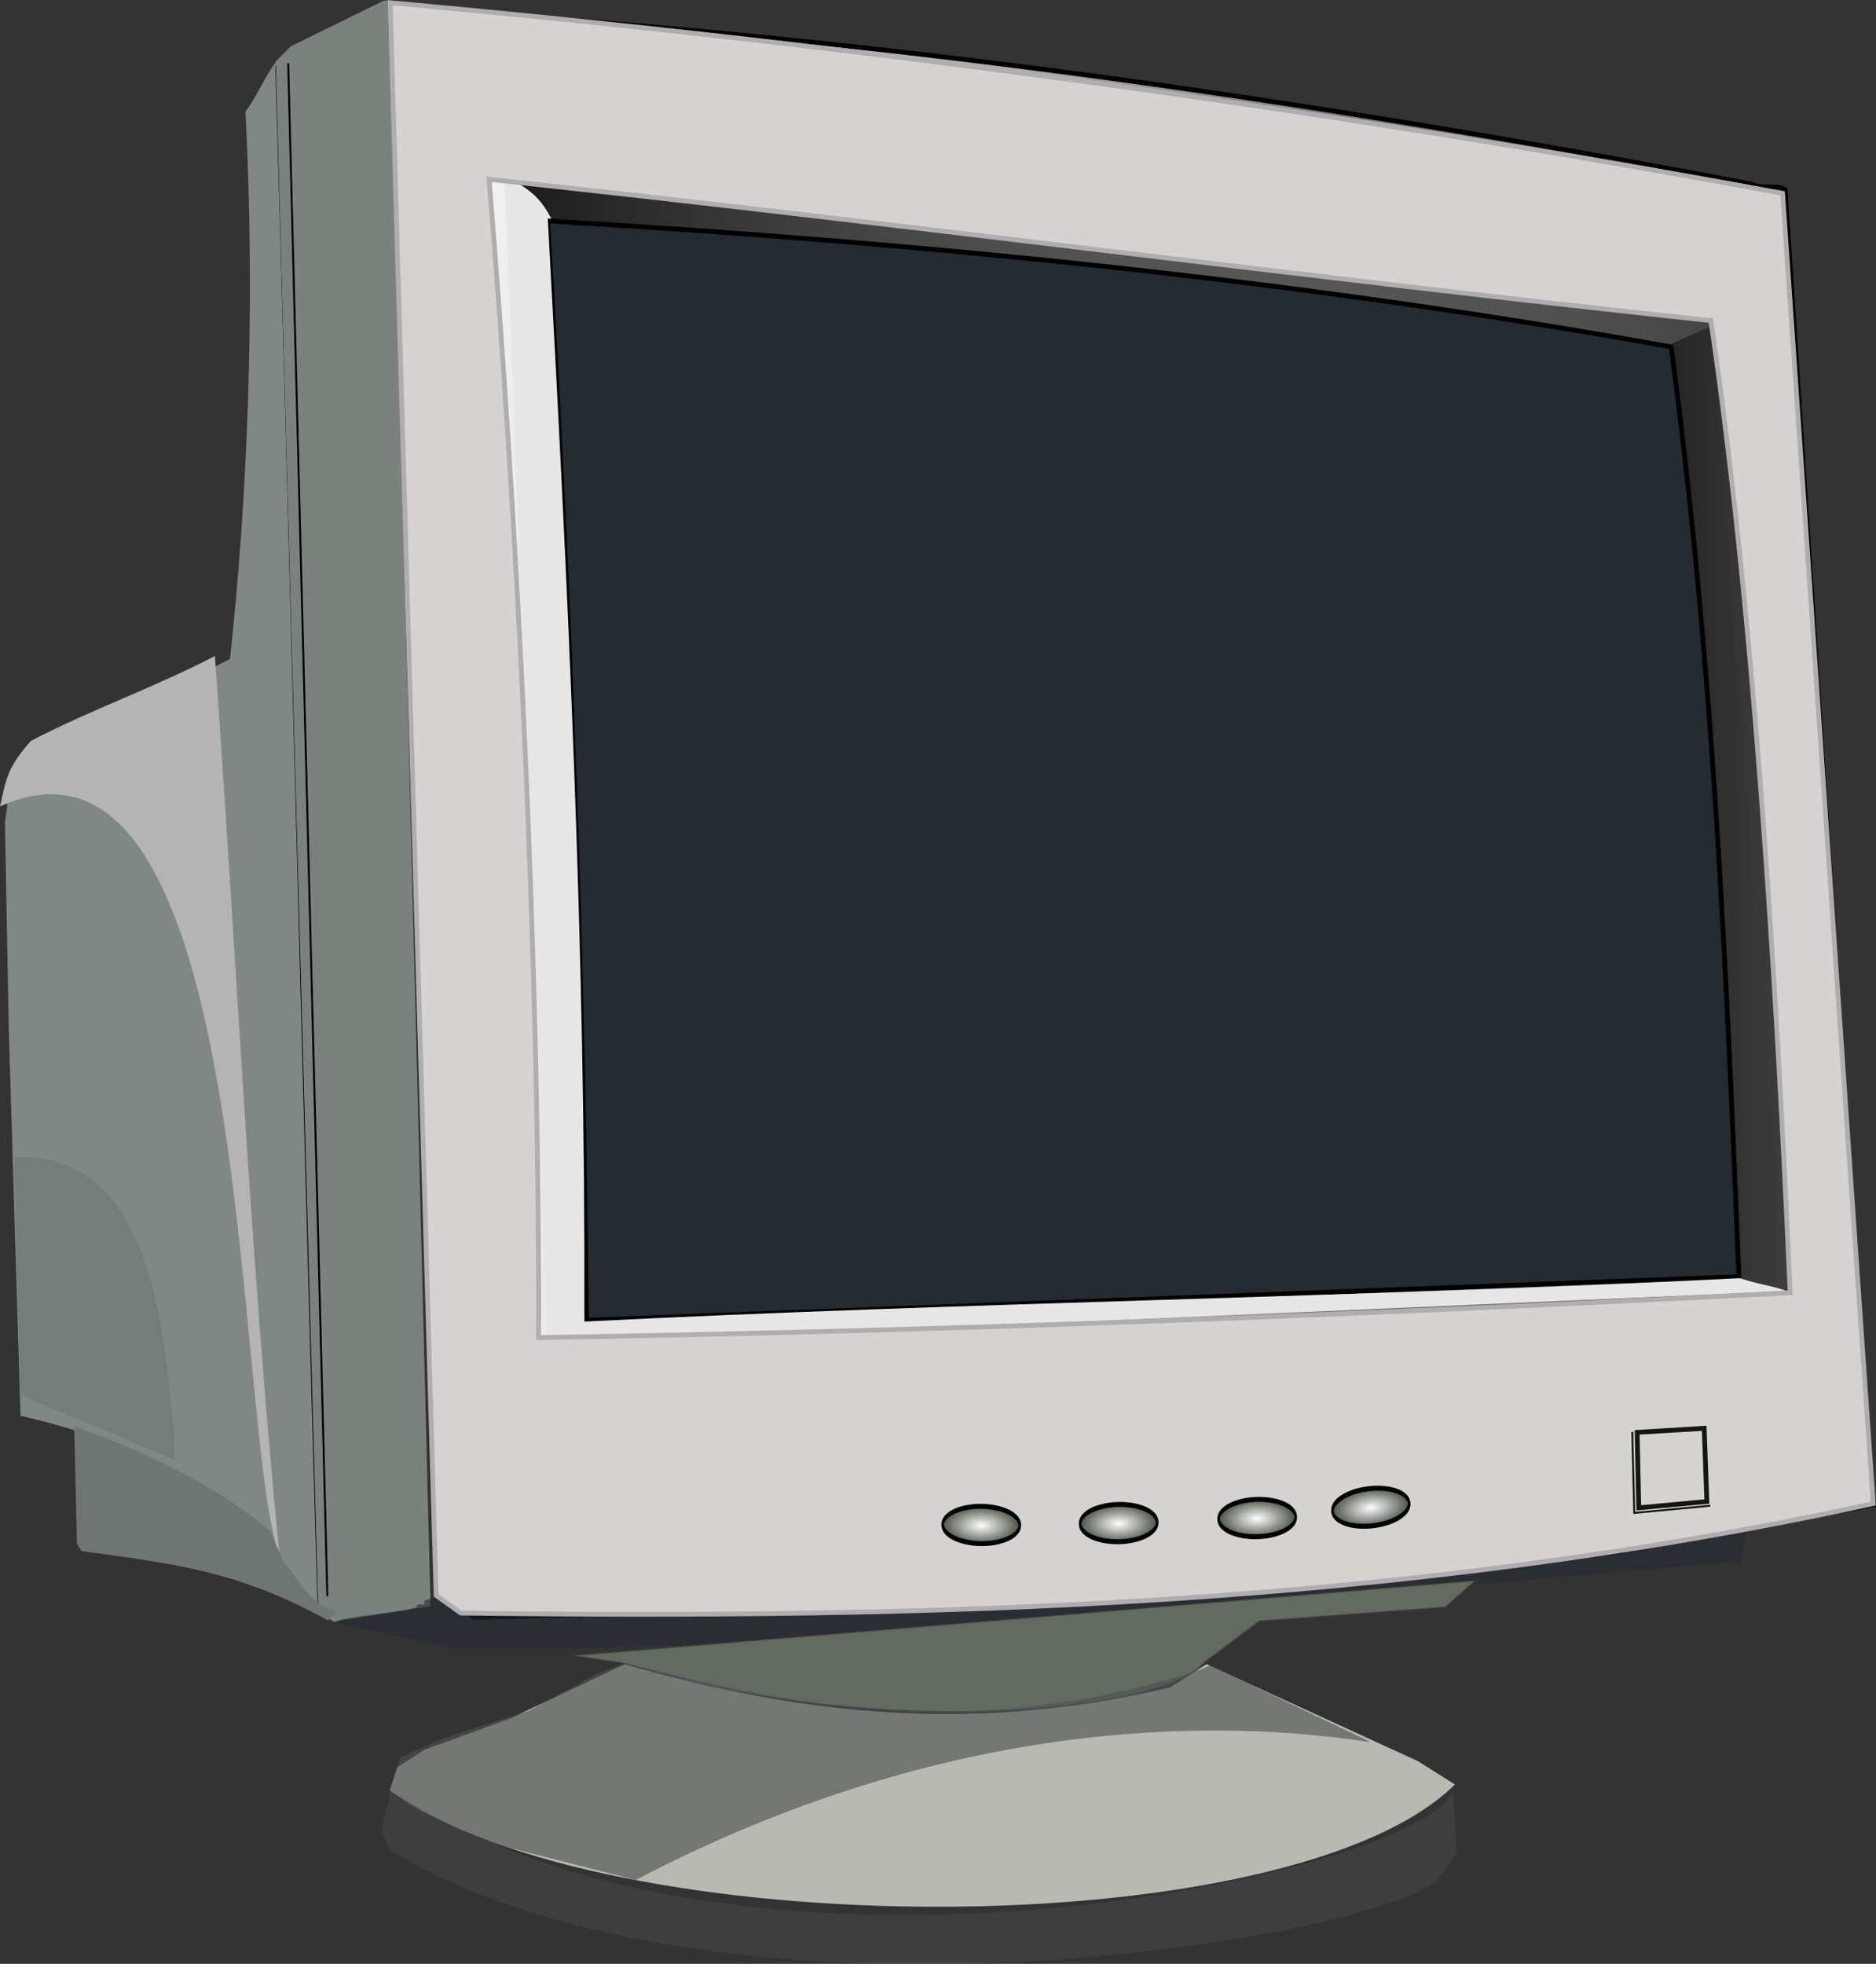 <?xml version="1.0" encoding="UTF-8" standalone="no"?>
<!-- Created with Inkscape (http://www.inkscape.org/) -->
<svg
   xmlns:dc="http://purl.org/dc/elements/1.1/"
   xmlns:cc="http://web.resource.org/cc/"
   xmlns:rdf="http://www.w3.org/1999/02/22-rdf-syntax-ns#"
   xmlns:svg="http://www.w3.org/2000/svg"
   xmlns="http://www.w3.org/2000/svg"
   xmlns:xlink="http://www.w3.org/1999/xlink"
   xmlns:sodipodi="http://sodipodi.sourceforge.net/DTD/sodipodi-0.dtd"
   xmlns:inkscape="http://www.inkscape.org/namespaces/inkscape"
   height="564.442"
   id="svg2"
   inkscape:version="0.45.1"
   sodipodi:docbase="/Users/johnolsen/Desktop/openclipart-0.20-pre/recovered-zerobyte-files/computer/hardware"
   sodipodi:docname="video1_sergio_luiz_arau_01r.svg"
   sodipodi:version="0.32"
   width="539.249"
   inkscape:output_extension="org.inkscape.output.svg.inkscape"
   version="1.0">
  <rect width="100%" height="100%" fill="#333333" stroke="none"/>
  <defs
     id="defs4">
    <linearGradient
       id="linearGradient18894">
      <stop
         id="stop18896"
         offset="0"
         style="stop-color:#ffffff;stop-opacity:1;" />
      <stop
         id="stop18898"
         offset="1"
         style="stop-color:#494f44;stop-opacity:1;" />
    </linearGradient>
    <linearGradient
       id="linearGradient13049">
      <stop
         id="stop13051"
         offset="0"
         style="stop-color:#000000;stop-opacity:1;" />
      <stop
         id="stop13053"
         offset="1"
         style="stop-color:#000000;stop-opacity:0;" />
    </linearGradient>
    <linearGradient
       id="linearGradient3569"
       inkscape:collect="always">
      <stop
         id="stop3571"
         offset="0"
         style="stop-color:#fffeff;stop-opacity:1;" />
      <stop
         id="stop3573"
         offset="1"
         style="stop-color:#fffeff;stop-opacity:0;" />
    </linearGradient>
    <linearGradient
       id="linearGradient2815"
       inkscape:collect="always">
      <stop
         id="stop2817"
         offset="0"
         style="stop-color:#000000;stop-opacity:1;" />
      <stop
         id="stop2819"
         offset="1"
         style="stop-color:#000000;stop-opacity:0;" />
    </linearGradient>
    <linearGradient
       gradientUnits="userSpaceOnUse"
       id="linearGradient2821"
       inkscape:collect="always"
       x1="288.473"
       x2="556.155"
       xlink:href="#linearGradient2815"
       y1="473.177"
       y2="473.177" />
    <linearGradient
       gradientUnits="userSpaceOnUse"
       id="linearGradient3575"
       inkscape:collect="always"
       x1="265.362"
       x2="575.132"
       xlink:href="#linearGradient3569"
       y1="489.93"
       y2="489.93" />
    <linearGradient
       gradientUnits="userSpaceOnUse"
       id="linearGradient13055"
       inkscape:collect="always"
       x1="532.301"
       x2="559.122"
       xlink:href="#linearGradient2815"
       y1="489.114"
       y2="489.114" />
    <radialGradient
       cx="398.3"
       cy="635.446"
       fx="398.3"
       fy="635.446"
       gradientTransform="matrix(1,0,0,0.263,0,468.407)"
       gradientUnits="userSpaceOnUse"
       id="radialGradient18900"
       inkscape:collect="always"
       r="11.656"
       xlink:href="#linearGradient18894" />
    <radialGradient
       cx="398.3"
       cy="635.446"
       fx="398.3"
       fy="635.446"
       gradientTransform="matrix(1,0,0,0.263,0,468.407)"
       gradientUnits="userSpaceOnUse"
       id="radialGradient19630"
       inkscape:collect="always"
       r="11.656"
       xlink:href="#linearGradient18894" />
    <radialGradient
       cx="398.3"
       cy="635.446"
       fx="398.3"
       fy="635.446"
       gradientTransform="matrix(1,0,0,0.263,0,468.407)"
       gradientUnits="userSpaceOnUse"
       id="radialGradient19634"
       inkscape:collect="always"
       r="11.656"
       xlink:href="#linearGradient18894" />
    <radialGradient
       cx="398.3"
       cy="635.446"
       fx="398.3"
       fy="635.446"
       gradientTransform="matrix(1,0,0,0.263,0,468.407)"
       gradientUnits="userSpaceOnUse"
       id="radialGradient19640"
       inkscape:collect="always"
       r="11.656"
       xlink:href="#linearGradient18894" />
    <linearGradient
       gradientUnits="userSpaceOnUse"
       id="linearGradient21122"
       inkscape:collect="always"
       x1="265.362"
       x2="575.132"
       xlink:href="#linearGradient3569"
       y1="489.93"
       y2="489.93" />
    <linearGradient
       gradientUnits="userSpaceOnUse"
       id="linearGradient21124"
       inkscape:collect="always"
       x1="288.473"
       x2="556.155"
       xlink:href="#linearGradient2815"
       y1="473.177"
       y2="473.177" />
    <linearGradient
       gradientUnits="userSpaceOnUse"
       id="linearGradient21126"
       inkscape:collect="always"
       x1="532.301"
       x2="559.122"
       xlink:href="#linearGradient2815"
       y1="489.114"
       y2="489.114" />
    <radialGradient
       cx="398.3"
       cy="635.446"
       fx="398.3"
       fy="635.446"
       gradientTransform="matrix(1,0,0,0.263,0,468.407)"
       gradientUnits="userSpaceOnUse"
       id="radialGradient21128"
       inkscape:collect="always"
       r="11.656"
       xlink:href="#linearGradient18894" />
    <radialGradient
       cx="398.3"
       cy="635.446"
       fx="398.3"
       fy="635.446"
       gradientTransform="matrix(1,0,0,0.263,0,468.407)"
       gradientUnits="userSpaceOnUse"
       id="radialGradient21130"
       inkscape:collect="always"
       r="11.656"
       xlink:href="#linearGradient18894" />
    <radialGradient
       cx="398.3"
       cy="635.446"
       fx="398.3"
       fy="635.446"
       gradientTransform="matrix(1,0,0,0.263,0,468.407)"
       gradientUnits="userSpaceOnUse"
       id="radialGradient21132"
       inkscape:collect="always"
       r="11.656"
       xlink:href="#linearGradient18894" />
    <radialGradient
       cx="398.3"
       cy="635.446"
       fx="398.3"
       fy="635.446"
       gradientTransform="matrix(1,0,0,0.263,0,468.407)"
       gradientUnits="userSpaceOnUse"
       id="radialGradient21134"
       inkscape:collect="always"
       r="11.656"
       xlink:href="#linearGradient18894" />
  </defs>
  <sodipodi:namedview
     bordercolor="#666666"
     borderopacity="1.0"
     id="base"
     inkscape:current-layer="layer1"
     inkscape:cx="385.55933"
     inkscape:cy="612.68111"
     inkscape:document-units="px"
     inkscape:guide-bbox="true"
     inkscape:pageopacity="0.0"
     inkscape:pageshadow="2"
     inkscape:window-height="693"
     inkscape:window-width="1024"
     inkscape:window-x="0"
     inkscape:window-y="25"
     inkscape:zoom="0.83405393"
     pagecolor="#ffffff"
     showguides="true" />
  <g
     id="layer1"
     inkscape:groupmode="layer"
     inkscape:label="Layer 1"
     transform="translate(-83.449,-246.619)">
    <g
       id="g21096"
       transform="matrix(1.378,0,0,1.378,-169.765,-194.883)">
      <path
         d="M 265.862,322.084 C 269.227,432.579 272.592,543.074 275.958,653.569 C 278.201,654.972 280.445,656.374 282.688,657.776 C 311.013,656.935 339.338,656.093 367.663,655.252 C 401.317,653.009 434.97,650.765 468.623,648.521 C 485.731,647.119 502.838,645.717 519.945,644.315 C 532.004,642.071 544.063,639.828 556.122,637.584 C 562.292,636.462 568.462,635.341 574.632,634.219 C 574.351,632.536 574.071,630.853 573.79,629.171 C 567.901,539.428 562.012,449.686 556.122,359.944 C 554.159,358.822 551.164,359.936 549.201,358.814 C 455.384,340.9 363.176,327.692 265.862,322.084 z "
         id="path2841"
         sodipodi:nodetypes="cccccccccccc"
         style="fill:url(#linearGradient21122);fill-opacity:1;fill-rule:evenodd;stroke:#000000;stroke-width:1px;stroke-linecap:butt;stroke-linejoin:miter;stroke-opacity:1" />
      <path
         d="M 532.35,392.733 C 541.105,458.392 543.799,521.022 546.493,586.682 C 466.354,589.712 386.215,592.743 306.076,595.773 C 305.403,520.349 302.709,446.944 297.995,366.469 C 378.134,371.183 455.242,378.927 532.35,392.733 z "
         id="path1349"
         sodipodi:nodetypes="ccccc"
         style="fill:#242b31;fill-opacity:1;fill-rule:evenodd;stroke:#000000;stroke-width:1px;stroke-linecap:butt;stroke-linejoin:miter;stroke-opacity:1" />
      <path
         d="M 289.061,358.095 C 292.428,438.908 294.628,520.012 297.995,600.824 C 384.195,597.12 470.394,593.416 556.594,589.712 C 552.89,588.365 550.5,588.332 546.796,586.985 C 466.657,591.026 385.789,592.001 305.65,596.042 C 305.92,518.451 302.249,442.903 297.995,365.458 C 296.233,361.204 293.012,359.577 289.061,358.095 z "
         id="path1351"
         sodipodi:nodetypes="ccccccc"
         style="fill:#e6e6e6;fill-opacity:1;fill-rule:evenodd;stroke:none;stroke-width:1px;stroke-linecap:butt;stroke-linejoin:miter;stroke-opacity:1" />
      <path
         d="M 555.655,589.179 C 550.701,521.477 545.747,453.774 540.793,386.072 C 456.853,376.44 372.913,366.807 288.973,357.175 C 295.01,359.992 296.946,362.493 298.881,366.257 C 381.183,371.132 457.281,380.319 533.062,392.031 C 541.212,456.932 543.787,522.884 546.573,586.418 C 549.6,587.794 552.312,588.434 555.655,589.179 z "
         id="path2079"
         sodipodi:nodetypes="ccccccc"
         style="opacity:0.895;fill:url(#linearGradient21124);fill-opacity:1;fill-rule:evenodd;stroke:none;stroke-width:1px;stroke-linecap:butt;stroke-linejoin:miter;stroke-opacity:1" />
      <path
         d="M 314.036,667.506 C 306.078,671.283 298.119,675.06 290.16,678.837 C 284.224,680.995 278.289,683.154 272.354,685.312 C 270.465,686.526 268.577,687.74 266.688,688.954 C 266.149,690.573 265.609,692.192 265.069,693.81 C 309.99,726.185 452.844,726.59 487.242,692.596 C 484.679,690.978 482.116,689.359 479.553,687.74 C 464.849,680.995 450.146,674.251 435.442,667.506 C 432.879,669.124 430.316,670.743 427.753,672.362 C 383.373,682.884 346.681,676.814 314.036,667.506 z "
         id="path4309"
         sodipodi:nodetypes="cccccccccc"
         style="fill:#b8b9b3;fill-opacity:1;fill-rule:evenodd;stroke:none;stroke-width:1px;stroke-linecap:butt;stroke-linejoin:miter;stroke-opacity:1" />
      <path
         d="M 486.837,693.406 C 487.107,697.857 487.377,702.309 487.647,706.76 C 486.568,708.379 485.488,709.998 484.409,711.617 C 475.641,724.027 335.755,748.578 265.069,706.356 C 264.53,705.142 263.99,703.927 263.451,702.713 C 263.586,699.071 264.95,697.182 265.085,693.54 C 340.626,743.452 484.544,709.863 486.837,693.406 z "
         id="path5763"
         sodipodi:nodetypes="ccccccc"
         style="fill:#6e706d;fill-opacity:0.185;fill-rule:evenodd;stroke:none;stroke-width:1px;stroke-linecap:butt;stroke-linejoin:miter;stroke-opacity:1" />
      <path
         d="M 273.568,655.414 L 253.333,658.651 L 250.096,656.223 L 241.193,333.284 L 244.43,330.046 L 263.772,320.543 L 265.101,320.421 L 273.568,655.414 z "
         id="path7943"
         sodipodi:nodetypes="cccccccc"
         style="fill:#7b817d;fill-opacity:1;fill-rule:evenodd;stroke:none;stroke-width:1px;stroke-linecap:butt;stroke-linejoin:miter;stroke-opacity:1" />
      <path
         d="M 241.193,334.093 L 249.996,655.354"
         id="path8671"
         sodipodi:nodetypes="cc"
         style="fill:none;fill-opacity:0.75;fill-rule:evenodd;stroke:#000000;stroke-width:0.2;stroke-linecap:butt;stroke-linejoin:miter;stroke-miterlimit:4;stroke-dasharray:none;stroke-opacity:1" />
      <path
         d="M 547.945,638.773 C 547.675,641.201 547.405,643.629 547.136,646.057 C 456.486,653.072 373.729,665.296 276.765,664.102 C 276.765,663.292 254.221,659.545 254.014,658.632 C 253.807,657.719 271.018,656.362 270.742,655.414 C 270.465,654.467 272.512,655.568 272.305,654.655 C 272.097,653.742 274.555,654.094 274.555,653.284 C 366.284,652.745 456.216,655.5 547.945,638.773 z "
         id="path9399"
         sodipodi:nodetypes="cccssscc"
         style="fill:#242b31;fill-opacity:0.595;fill-rule:evenodd;stroke:none;stroke-width:1px;stroke-linecap:butt;stroke-linejoin:miter;stroke-opacity:1" />
      <path
         d="M 241.173,333.474 C 239.014,336.442 237.126,340.762 234.968,343.729 C 237.126,385.817 235.238,425.476 231.731,457.851 C 217.702,464.865 203.672,471.88 189.643,478.894 C 188.294,481.323 186.945,483.751 185.596,486.179 C 185.327,488.067 185.057,489.956 184.787,491.844 C 185.057,506.413 185.327,520.982 185.596,535.551 C 186.406,562.26 187.215,588.969 188.025,615.678 C 226.065,624.581 237.493,638.771 250.034,656.817 C 246.796,547.822 244.41,442.469 241.173,333.474 z "
         id="path10127"
         sodipodi:nodetypes="cccccccccc"
         style="fill:#818785;fill-opacity:1;fill-rule:evenodd;stroke:none;stroke-width:1px;stroke-linecap:butt;stroke-linejoin:miter;stroke-opacity:1" />
      <path
         d="M 183.771,488.597 C 237.481,464.552 232.333,618.771 242.045,644.806 C 235.754,580.283 233.168,520.891 228.581,457.221 C 216.171,463.695 202.613,468.449 190.202,474.924 C 185.573,480.129 185.02,482.528 183.771,488.597 z "
         id="path10855"
         sodipodi:nodetypes="ccccc"
         style="fill:#b4b4b4;fill-opacity:1;fill-rule:evenodd;stroke:none;stroke-width:1px;stroke-linecap:butt;stroke-linejoin:miter;stroke-opacity:1" />
      <path
         d="M 186.696,561.792 C 187.121,578.25 187.545,594.708 187.97,611.166 C 188.607,611.485 189.244,611.803 189.881,612.122 C 199.969,616.369 210.056,620.616 220.143,624.863 C 220.143,622.952 220.143,621.041 220.143,619.13 C 217.913,605.432 218.232,560.199 186.696,561.792 z "
         id="path10857"
         sodipodi:nodetypes="cccccc"
         style="fill:#747d7a;fill-opacity:1;fill-rule:evenodd;stroke:none;stroke-width:1px;stroke-linecap:butt;stroke-linejoin:miter;stroke-opacity:1" />
      <path
         d="M 199.226,617.822 C 199.417,626.008 199.609,634.193 199.801,642.378 C 200.121,642.89 200.441,643.402 200.76,643.913 C 220.009,646.535 233.685,648.095 252.166,658.391 C 256.045,654.81 252.238,657.023 250.832,655.04 C 248.466,654.465 244.388,647.501 243.033,646.494 L 240.088,639.693 C 225.892,627.798 209.777,621.851 199.226,617.822 z "
         id="path11585"
         sodipodi:nodetypes="cccccccc"
         style="fill:#6e7572;fill-opacity:1;fill-rule:evenodd;stroke:none;stroke-width:1px;stroke-linecap:butt;stroke-linejoin:miter;stroke-opacity:1" />
      <path
         d="M 541.585,388.018 C 538.49,389.393 535.395,390.769 532.301,392.144 C 541.757,459.198 544.508,524.188 546.743,587.115 C 550.869,588.146 554.996,589.178 559.122,590.21 C 553.792,520.233 550.01,454.384 541.585,388.018 z "
         id="path12313"
         sodipodi:nodetypes="ccccc"
         style="opacity:0.506;fill:url(#linearGradient21126);fill-opacity:1;fill-rule:evenodd;stroke:none;stroke-width:1px;stroke-linecap:butt;stroke-linejoin:miter;stroke-opacity:1" />
      <path
         d="M 303.665,665.714 C 306.927,666.197 310.188,666.68 313.449,667.164 C 318.885,668.613 324.321,670.063 329.756,671.512 C 377.468,682.383 427.354,676.585 434.843,667.164 C 438.708,664.265 442.574,661.366 446.439,658.467 C 459.363,657.5 472.288,656.534 485.212,655.568 C 487.266,653.756 489.319,651.944 491.373,650.132 C 428.804,655.326 366.235,660.52 303.665,665.714 z "
         id="path13057"
         sodipodi:nodetypes="cccccccc"
         style="fill:#636b61;fill-opacity:1;fill-rule:evenodd;stroke:#4c4a47;stroke-width:0.2;stroke-linecap:butt;stroke-linejoin:miter;stroke-miterlimit:4;stroke-dasharray:none;stroke-opacity:1" />
      <path
         d="M 285.782,357.795 C 291.428,426.54 296.339,517.381 296.093,599.384 C 385.461,597.911 471.486,594.443 557.171,590.024 C 554.162,521.003 549.282,445.601 540.628,387.257 C 455.434,378.173 370.976,366.879 285.782,357.795 z M 265.158,320.968 C 268.35,431.696 271.542,542.424 274.733,653.152 C 276.452,654.379 278.171,655.607 279.889,656.835 C 377.359,658.062 475.566,655.607 574.509,634.002 C 568.126,542.669 561.981,452.053 555.598,360.721 C 459.839,343.009 360.419,329.561 265.158,320.968 z "
         id="path13785"
         sodipodi:nodetypes="ccccccccccc"
         style="fill:#d5d3d1;fill-opacity:1;fill-rule:evenodd;stroke:#b0acaf;stroke-width:1px;stroke-linecap:butt;stroke-linejoin:miter;stroke-opacity:1" />
      <path
         d="M 252.038,653.302 L 243.87,333.587"
         id="path15984"
         sodipodi:nodetypes="cc"
         style="fill:none;fill-opacity:0.75;fill-rule:evenodd;stroke:#000000;stroke-width:0.4;stroke-linecap:butt;stroke-linejoin:miter;stroke-miterlimit:4;stroke-dasharray:none;stroke-opacity:1" />
      <path
         d="M 525.257,619.148 L 539.243,618.301 L 539.802,633.57 L 525.602,634.89 L 525.257,619.148 z "
         id="rect3580"
         sodipodi:nodetypes="ccccc"
         style="opacity:0.895;fill:#d4d3d1;fill-opacity:1;stroke:#000000;stroke-opacity:1" />
      <path
         d="M 540.514,634.447 L 524.654,635.949 L 524.236,619.041"
         id="path16712"
         sodipodi:nodetypes="ccc"
         style="opacity:0.895;fill:none;fill-opacity:1;stroke:#000000;stroke-width:0.4;stroke-miterlimit:4;stroke-dasharray:none;stroke-opacity:1" />
      <path
         d="M 409.756 635.446 A 11.456 2.864 0 1 1  386.844,635.446 A 11.456 2.864 0 1 1  409.756 635.446 z"
         id="path18166"
         sodipodi:cx="398.30042"
         sodipodi:cy="635.4458"
         sodipodi:rx="11.455996"
         sodipodi:ry="2.8639989"
         sodipodi:type="arc"
         style="opacity:1;fill:url(#radialGradient21128);fill-opacity:1;stroke:#000000;stroke-width:0.758;stroke-miterlimit:4;stroke-dasharray:none;stroke-opacity:1"
         transform="matrix(0.702,1.332001e-2,-5.693175e-2,1.356,145.013,-228.509)" />
      <path
         d="M 409.756 635.446 A 11.456 2.864 0 1 1  386.844,635.446 A 11.456 2.864 0 1 1  409.756 635.446 z"
         id="path19628"
         sodipodi:cx="398.30042"
         sodipodi:cy="635.4458"
         sodipodi:rx="11.455996"
         sodipodi:ry="2.8639989"
         sodipodi:type="arc"
         style="opacity:1;fill:url(#radialGradient21130);fill-opacity:1;stroke:#000000;stroke-width:0.758;stroke-miterlimit:4;stroke-dasharray:none;stroke-opacity:1"
         transform="matrix(0.702,-1.020572e-2,-1.143852e-2,1.358,144.769,-220.801)" />
      <path
         d="M 409.756 635.446 A 11.456 2.864 0 1 1  386.844,635.446 A 11.456 2.864 0 1 1  409.756 635.446 z"
         id="path19632"
         sodipodi:cx="398.30042"
         sodipodi:cy="635.4458"
         sodipodi:rx="11.455996"
         sodipodi:ry="2.8639989"
         sodipodi:type="arc"
         style="opacity:1;fill:url(#radialGradient21132);fill-opacity:1;stroke:#000000;stroke-width:0.758;stroke-miterlimit:4;stroke-dasharray:none;stroke-opacity:1"
         transform="matrix(0.702,-1.671502e-2,1.154639e-3,1.358,165.658,-219.259)" />
      <path
         d="M 409.756 635.446 A 11.456 2.864 0 1 1  386.844,635.446 A 11.456 2.864 0 1 1  409.756 635.446 z"
         id="path19638"
         sodipodi:cx="398.30042"
         sodipodi:cy="635.4458"
         sodipodi:rx="11.455996"
         sodipodi:ry="2.8639989"
         sodipodi:type="arc"
         style="opacity:1;fill:url(#radialGradient21134);fill-opacity:1;stroke:#000000;stroke-width:0.758;stroke-miterlimit:4;stroke-dasharray:none;stroke-opacity:1"
         transform="matrix(0.698,-7.671998e-2,0.117,1.353,117.34,-194.436)" />
      <path
         d="M 469.732,683.774 C 429.345,677.606 375.09,681.779 316.37,712.512 L 286.441,704.885 L 270.553,697.8 L 265.087,693.769 L 266.198,690.01 L 267.21,686.973 L 276.319,682.924 L 294.068,677.231 L 307.696,669.766 L 313.965,667.258 C 339.091,673.191 381.335,685.938 434.216,668.603 L 436.24,667.742 L 469.732,683.774 z "
         id="path19642"
         sodipodi:nodetypes="cccccccccccccc"
         style="fill:#4c524e;fill-opacity:0.631;fill-rule:evenodd;stroke:none;stroke-width:1px;stroke-linecap:butt;stroke-linejoin:miter;stroke-opacity:1" />
    </g>
  </g>
</svg>
